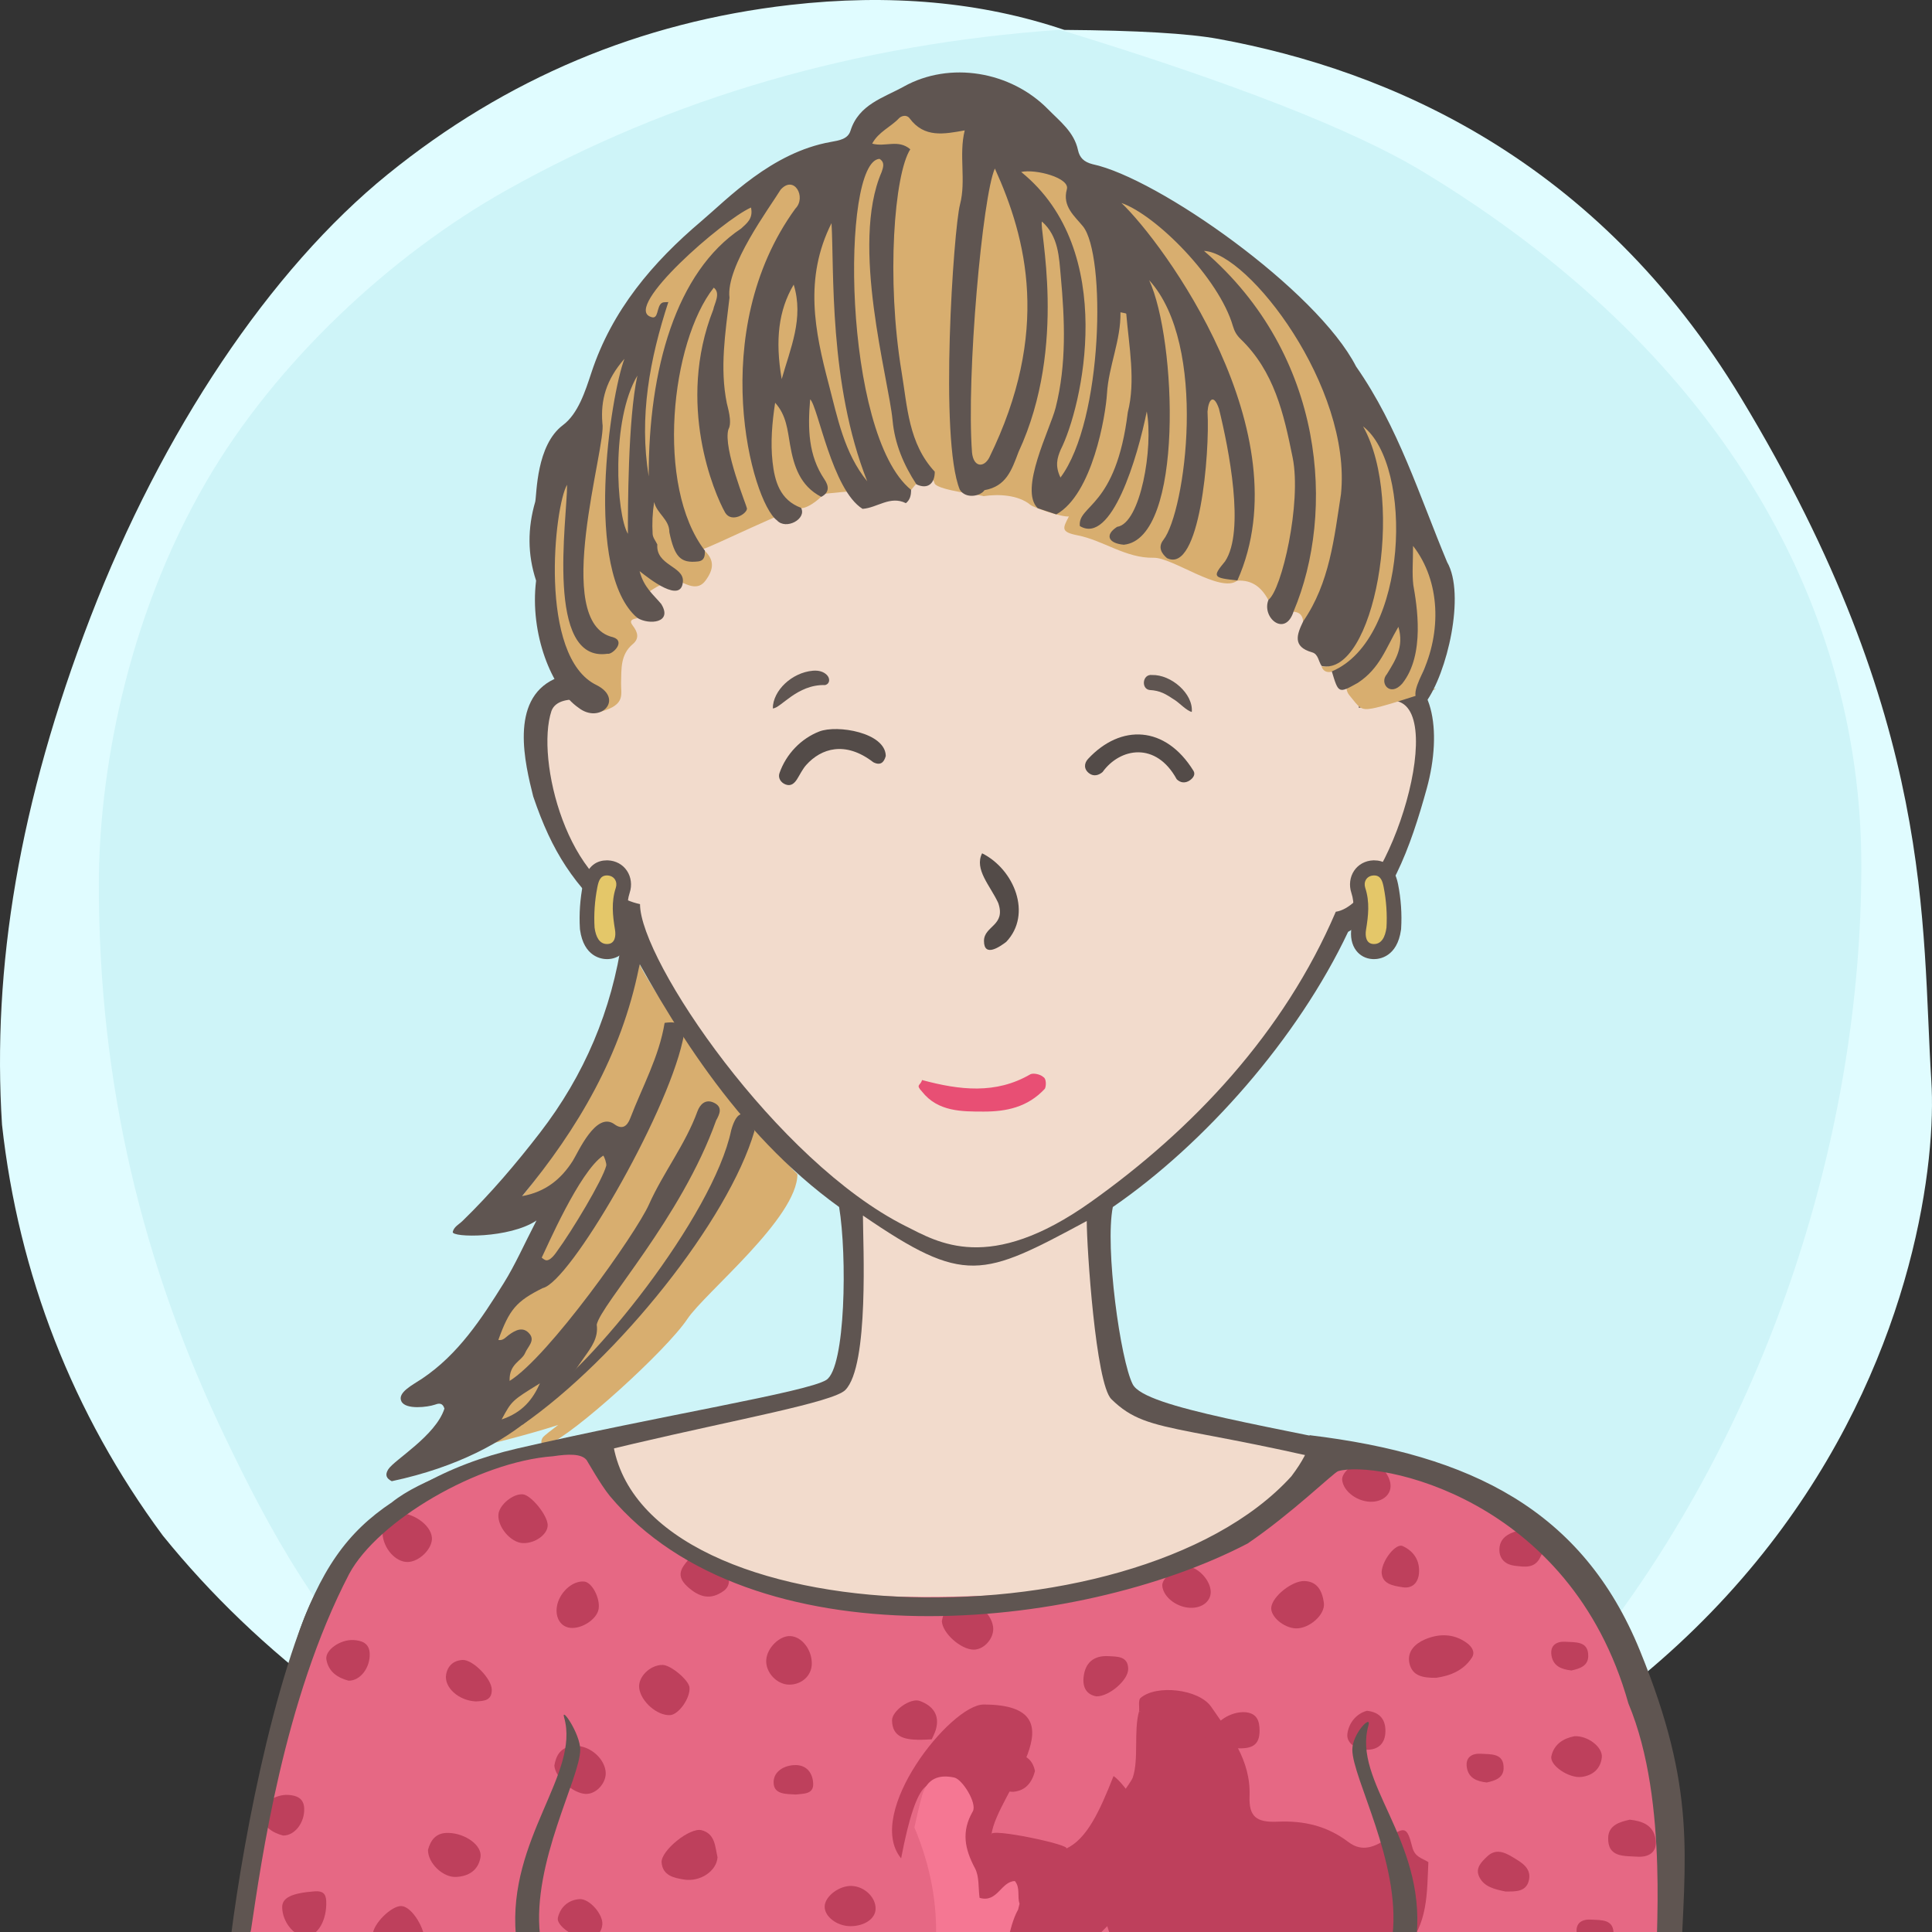<?xml version="1.0" encoding="UTF-8"?><svg width="240" height="240" viewBox="0 0 240 240" version="1.1" xmlns="http://www.w3.org/2000/svg" xmlns:xlink="http://www.w3.org/1999/xlink"><rect x="0" y="0" width="240" height="240" fill="#333333" stroke="none"/><defs><path id="bg-layer-1" d="M239.919,134.308 C241.162,153.816 229.215,227.784 119.966,239.778 C107.376,240.801 91.116,238.421 73.512,229.716 L70.166,227.784 C48.166,217.709 32.063,205.380 20.226,190.756 C9.026,175.619 2.295,158.277 0.250,139.719 C-0.993,120.210 2.363,99.697 11.237,76.672 C20.110,53.648 33.526,33.512 48.192,21.632 C62.859,9.752 79.517,2.745 98.132,0.616 C110.542,-0.803 121.903,0.229 132.215,3.714 C141.256,3.779 147.637,4.153 151.360,4.836 C172.633,8.738 198.376,19.798 216.309,49.488 C240.530,89.588 238.676,114.799 239.919,134.308 Z"></path><path id="bg-layer-2" d="M131.682,3.697 C153.137,10.258 168.153,16.128 176.728,21.308 C212.772,43.078 231.222,74.142 231.222,107.547 C231.222,140.935 219.745,176.053 199.239,203.013 C194.350,209.441 186.113,217.023 174.529,225.761 C152.192,235.106 134.015,239.778 120,239.778 C105.985,239.778 88.750,235.544 68.294,227.074 C60.428,221.353 55.199,217.218 52.607,214.671 C39.783,202.071 33.301,189.660 27.998,178.611 C17.633,157.012 12.278,134.629 12.278,109.879 C12.278,96.555 15.529,77.178 25.631,59.817 C34.294,44.927 48.652,31.630 62.877,23.647 C83.417,12.120 106.352,5.470 131.682,3.697 Z"></path></defs><title>Beste Freundin gesucht</title><desc>Profilbild</desc><g id="beste-freundin-gesucht" stroke="none" stroke-width="1" fill="none" fill-rule="evenodd"><g fill="none" fill-rule="evenodd"><use fill="#E0FCFF" xlink:href="#bg-layer-1"></use><use fill="#CEF4F8" xlink:href="#bg-layer-2"></use></g><g><path d="M78.910,118.386 C76.731,129.160 71.830,140.185 64.856,148.587 C73.081,149.678 53.705,179.672 52.286,181.779 C52.849,181.107 62.280,179.306 69.338,177.014 C68.934,177.326 68.531,177.637 68.130,177.947 C67.861,178.201 67.485,178.407 67.346,178.718 C66.982,179.535 67.708,179.557 68.098,179.416 C71.134,178.315 82.788,167.756 85.393,163.840 C87.558,160.588 99.058,151.302 99.058,145.851 C96.601,143.682 79.602,122.294 78.910,118.386 Z" fill="#d8ae6f"></path><path d="M62.316,176.331 C63.581,173.993 63.581,173.993 67.072,171.843 C66.178,173.851 64.903,175.462 62.316,176.331 M74.933,143.555 C75.061,143.630 75.376,144.549 75.311,144.805 C74.862,146.581 71.035,152.934 69.215,155.410 C69.117,155.545 68.314,156.820 67.698,156.511 C67.576,156.449 67.441,156.357 67.293,156.228 C67.856,155.127 71.963,145.530 74.933,143.555 M88.675,136.978 C87.614,136.477 86.941,137.227 86.639,138.054 C85.135,142.187 82.382,145.662 80.608,149.641 C79.022,153.197 68.144,168.551 63.306,171.541 C63.230,169.388 64.806,169.090 65.234,168.070 C65.559,167.295 66.481,166.567 65.803,165.720 C65.002,164.720 64.023,165.225 63.172,165.859 C62.791,166.143 62.477,166.571 61.906,166.451 C63.273,162.656 64.139,161.643 67.415,160.011 C70.775,159.296 82.663,138.875 84.803,129.310 C85.335,127.286 84.317,126.807 82.561,127.067 C81.874,131.280 79.793,134.990 78.293,138.910 C77.900,139.936 77.281,140.356 76.337,139.664 C74.044,137.983 71.811,143.167 71.150,144.208 C69.704,146.481 67.757,148.073 64.856,148.587 C71.831,140.185 77.186,131.008 79.365,120.233 C80.201,116.882 80.201,116.882 77.868,115.636 C77.671,115.938 77.341,116.220 77.296,116.543 C76.004,125.502 72.594,133.569 67.069,140.723 C64.097,144.571 60.950,148.278 57.456,151.670 C57.014,152.100 56.395,152.384 56.243,153.030 C56.077,153.746 63.301,153.863 66.647,151.614 C65.082,154.638 63.995,157.124 62.574,159.402 C59.798,163.850 56.919,168.253 52.438,171.258 C51.283,172.033 49.316,172.989 49.867,174.087 C50.400,175.152 53.154,174.792 53.989,174.503 C54.422,174.353 54.943,174.164 55.211,174.973 C54.133,178.358 48.981,181.343 48.231,182.526 C47.791,183.220 48.002,183.661 48.666,184.000 C65.278,180.460 70.564,171.424 72.585,168.596 C73.454,167.379 74.355,166.182 74.127,164.551 C74.671,162.002 84.638,151.293 88.960,139.185 C89.397,138.396 89.820,137.518 88.675,136.978" fill="#5F5551"></path><path d="M64.839,177.030 C65.135,175.827 66.944,174.662 66.361,174.325 C73.175,170.313 88.607,151.059 90.834,140.395 C91.961,136.391 93.598,139.463 93.717,140.516 C90.496,151.548 76.788,168.742 64.839,177.030 Z" fill="#5F5551"></path></g><path d="M204.239,215.941 C203.891,200.941 193.503,185.068 175.905,181.120 C158.308,177.171 142.239,174.941 140.711,171.961 C139.183,168.980 137.239,154.941 138.239,149.941 C149.731,142.039 161.239,128.941 167.466,115.759 C172.494,112.941 175.264,105.123 177.239,97.941 C179.215,90.759 178.060,83.439 172.494,83.439 L170.239,83.439 C170.239,83.439 169.035,73.328 167.239,67.941 C157.239,42.941 134.606,34.061 111.622,37.832 C98.694,40.346 77.146,52.555 73.017,75.720 C72.657,78.413 72.298,84.337 72.298,84.337 C72.298,84.337 69.964,83.800 68.887,84.337 C63.239,86.941 65.239,94.941 66.239,98.941 C68.574,105.820 71.239,109.941 76.787,114.862 C83.239,126.941 91.311,140.604 104.239,149.941 C105.239,155.941 105.049,169.903 102.644,171.422 C100.239,172.941 81.859,175.863 64.239,179.941 C46.620,184.019 35.778,196.163 35.239,213.941 C34.701,231.719 35.239,239.941 35.239,239.941 L201.239,239.941 L204.239,239.941 C204.239,239.941 204.588,230.941 204.239,215.941 Z" fill="#5F5551"></path><path d="M178,184.678 C147,176.356 143,178.678 138.056,173.804 C136.106,171.881 135,154.910 135,151.678 C122,158.678 119.866,159.678 107.197,151 C107.197,154.412 108,169.678 105,172.678 C102,175.678 57,181.322 48,191 C40.647,198.907 38,207.406 38,217.678 C38,220.336 38,239.678 38,239.678 L169.291,239.792 L201,239.819 C201,239.819 209,193 178,184.678 Z" fill="#f2dbcc"></path><path d="M79.505,112.314 C70.505,110.386 66.505,94.314 68.505,88.314 C69.505,85.607 75.616,87.582 75.616,87.582 C75.616,87.582 75.725,70.427 83.505,60.314 C93.505,47.314 108.108,40 122.841,40 C134.505,40 141.654,43.413 150.505,49.314 C168.505,61.314 168.809,87.942 168.809,87.942 C168.809,87.942 171.148,87.176 172.580,87.044 C180.505,86.314 172.580,112.314 165.936,113.261 C159.505,128.314 148.169,140.314 135.505,149.314 C122.841,158.314 116.505,154.314 112.505,152.314 C96.505,144.314 79.505,119.314 79.505,112.314 Z" fill="#f2dbcc"></path><path d="M100.973,83.320 C101.710,83.254 102.321,83.442 102.719,83.848 C103.146,84.288 103.098,84.947 102.499,85.101 C99,85.000 96.984,88.001 96,88.000 C96.014,85.769 98.380,83.547 100.973,83.320 Z" fill="#5F5551"></path><path d="M142.774,85.917 C141.701,85.858 141.721,84.008 142.907,84.035 C145.299,83.758 148.242,85.917 148.242,88.175 C147.625,88.098 146.613,87.211 146.076,86.920 C144.803,86.229 144.124,85.876 142.774,85.917 Z" fill="#5F5551" transform="translate(145.117, 86.093) rotate(5.000) translate(-145.117, -86.093) "></path><path d="M67.087,240.446 C66.087,231.446 72.087,220.943 72.087,217.446 C72.087,215.446 69.667,211.976 70.087,213.446 C72.087,220.446 63.087,228.446 64.087,240.446 L67.087,240.446 Z" fill="#5F5551"></path><path d="M171.078,240.446 C170.078,231.446 176.078,220.943 176.078,217.446 C176.078,215.446 173.658,212.976 174.078,214.446 C176.078,221.446 167.078,228.446 168.078,240.446 L171.078,240.446 Z" fill="#5F5551" transform="translate(172.039, 227.223) scale(-1, 1) translate(-172.039, -227.223) "></path><path d="M128.004,133.448 C128.363,133.267 129.261,133.448 129.620,133.807 C129.980,133.985 129.980,134.883 129.800,135.244 C127.645,137.576 124.944,138.084 122.222,138.084 C119.500,138.084 116.512,138.115 114.537,135.603 C113.687,134.698 114.358,134.883 114.537,134.165 C119.206,135.422 123.695,135.960 128.004,133.448 Z" fill="#E84F74"></path><path d="M125,117 C124.252,117.573 122.234,119 122.234,116.888 C122.234,115 125,115 124,112.162 C123,110 121,108 122,106 C126,108 128.252,113.573 125,117 Z" fill="#534B48"></path><path d="M148.309,95.520 C148.607,95.967 148.295,96.430 147.888,96.727 C147.345,97.123 146.743,97.084 146.264,96.638 C143.516,92 139.078,93 137.033,96.064 C136.556,96.505 135.952,96.668 135.406,96.308 C134.685,95.832 134.667,95.081 135.171,94.501 C139.078,90 144.625,90 148.309,95.520 Z" fill="#534B48" transform="translate(141.626, 94.121) rotate(2.000) translate(-141.626, -94.121) "></path><path d="M108.502,94.249 C104.798,91.876 101.901,93.096 100.238,95.306 C99.824,95.856 99.582,96.526 99.266,97.143 C98.984,97.698 98.587,98.151 97.891,97.951 C97.253,97.769 96.859,97.209 97.010,96.613 C97.639,94.136 99.339,92.089 101.483,91.030 C103.627,89.971 109.691,90.444 109.978,93.340 C109.832,94.161 109.422,94.626 108.502,94.249 Z" fill="#534B48" transform="translate(103.478, 94.256) rotate(5.000) translate(-103.478, -94.256) "></path><g><path d="M207.590,260.136 C207.590,260.136 212.755,224.567 200.396,202.998 C188.540,182.309 166.380,180.776 166.380,180.776 C166.380,180.776 154.600,196.443 127,198 C103.729,199.314 82.629,197.847 75.650,182.726 C74.005,179.149 67.271,178.551 54.836,184.483 C30.043,196.309 29.407,247.871 29.407,247.871 C29.407,251.964 207.590,260.136 207.590,260.136 Z" fill="#e66884"></path><path d="M149.228,241.847 C149.086,237.645 141.273,222.633 138.328,220.624 C136.595,225.027 135.008,228.464 132.428,229.650 C133.352,229.226 122.673,226.962 123.163,227.906 C123.771,222.825 134.843,211.747 122.189,211.743 C118.118,211.742 107.321,225.209 111.941,230.855 C115.912,209.945 119.654,229.976 121.059,240.343 C120.230,241.985 124.197,252.481 122.409,250.519 C118.609,249.289 120.945,255.913 115.078,252.292 C118.159,266.540 121.794,257.782 127.464,255.248 C128.389,254.835 133.316,257.115 134.009,255.867 C135.109,253.885 139.181,245.996 131.956,247.526 C130.289,247.878 128.738,245.074 127.714,242.207 C130.836,246.256 132.341,244.502 137.548,239.275 C138.844,243.425 143.830,258.233 149.272,254.705 C149.329,250.419 149.314,246.133 149.228,241.847" fill="#be405c"></path><path d="M98.053,209.271 C96.509,209.274 95.085,207.755 95.184,206.211 C95.280,204.696 96.856,203.153 98.213,203.242 C99.638,203.333 100.887,204.982 100.843,206.713 C100.807,208.165 99.604,209.268 98.053,209.271" fill="#be405c"></path><path d="M46.305,240.366 C46.288,239.028 48.685,236.650 49.918,236.781 C51.221,236.918 52.884,239.637 52.801,241.491 C52.746,242.721 51.183,244.101 49.930,244.028 C48.555,243.948 46.320,241.690 46.305,240.366" fill="#be405c"></path><path d="M160.975,202.283 C159.467,202.232 157.790,200.797 157.922,199.668 C158.085,198.276 160.514,196.373 162.012,196.403 C163.637,196.434 164.258,197.625 164.457,199.118 C164.654,200.582 162.633,202.338 160.975,202.283" fill="#be405c"></path><path d="M64.943,191.689 C63.457,191.624 61.821,189.719 61.912,188.163 C61.984,186.960 63.740,185.504 64.967,185.634 C65.981,185.742 67.957,188.161 68.035,189.394 C68.109,190.556 66.490,191.759 64.943,191.689" fill="#be405c"></path><path d="M178.409,208.422 C176.773,208.442 175.476,208.209 175.099,206.683 C174.726,205.164 175.823,204.173 176.958,203.677 C178.692,202.920 180.566,202.883 182.219,204.098 C182.822,204.539 183.296,205.216 182.845,205.914 C181.763,207.588 180.029,208.191 178.409,208.422" fill="#be405c"></path><path d="M89.134,230.715 C89.034,232.399 87.011,233.811 84.967,233.482 C83.744,233.287 82.306,233.002 82.187,231.352 C82.084,229.912 85.685,226.974 87.150,227.353 C88.863,227.798 88.826,229.428 89.134,230.715" fill="#be405c"></path><path d="M68.864,219.318 C69.080,218.054 69.643,217.034 71.221,216.887 C73.015,216.720 74.969,218.207 75.227,219.993 C75.427,221.370 74.129,222.883 72.780,222.849 C71.213,222.808 68.956,220.832 68.864,219.318" fill="#be405c"></path><path d="M83.236,213.059 C81.642,213.140 79.629,211.385 79.405,209.723 C79.218,208.336 80.749,206.811 82.314,206.824 C83.338,206.833 85.586,208.725 85.654,209.638 C85.755,210.952 84.303,213.006 83.236,213.059" fill="#be405c"></path><path d="M49.150,187.931 C51.201,187.798 53.513,189.376 53.652,191.003 C53.766,192.343 52.100,194.020 50.639,194.037 C49.139,194.056 47.636,192.366 47.516,190.525 C47.426,189.154 48.156,187.995 49.150,187.931" fill="#be405c"></path><path d="M53.165,229.804 C53.477,228.642 54.110,227.650 55.692,227.690 C57.845,227.742 59.941,229.268 59.686,230.736 C59.404,232.353 58.194,233.098 56.623,233.161 C55.020,233.225 53.158,231.454 53.165,229.804" fill="#be405c"></path><path d="M195.571,215.683 C197.237,215.578 199.127,217.046 198.983,218.320 C198.825,219.723 197.872,220.548 196.488,220.734 C194.900,220.948 192.460,219.288 192.718,218.149 C193.065,216.622 194.272,215.931 195.571,215.683" fill="#be405c"></path><path d="M115.722,216.066 C115.162,216.087 114.603,216.135 114.043,216.122 C112.399,216.083 110.847,215.794 110.813,213.721 C110.793,212.529 113.100,210.881 114.258,211.299 C115.859,211.878 116.789,213.035 116.248,214.881 C116.133,215.279 115.924,215.652 115.759,216.036 L115.722,216.066 Z" fill="#be405c"></path><path d="M128.565,220.002 C128.181,221.514 127.341,222.434 125.935,222.576 C124.506,222.721 122.446,220.962 122.667,219.808 C123.009,218.018 124.444,217.821 125.961,217.864 C127.458,217.908 128.299,218.668 128.565,220.002" fill="#be405c"></path><path d="M59.091,211.356 C56.962,211.256 55.140,209.597 55.420,208.011 C55.614,206.919 56.353,206.266 57.459,206.208 C58.729,206.141 61.065,208.522 61.091,209.887 C61.117,211.320 60.024,211.300 59.091,211.356" fill="#be405c"></path><path d="M85.903,193.266 C86.848,194.167 88.025,194.466 89.221,194.715 C90.577,194.996 91.050,196.757 89.947,197.590 C89.939,197.597 89.931,197.603 89.921,197.610 C88.304,198.804 86.885,198.443 85.419,197.116 C83.614,195.480 85.013,194.453 85.903,193.266" fill="#be405c"></path><path d="M136.210,210.728 C134.979,210.524 134.477,209.622 134.605,208.364 C134.790,206.540 135.878,205.625 137.712,205.733 C138.787,205.796 140.133,205.718 140.148,207.319 C140.162,208.705 137.788,210.747 136.210,210.728" fill="#be405c"></path><path d="M35.169,228.017 C33.851,227.671 32.673,226.942 32.410,225.386 C32.213,224.221 34.145,222.864 35.796,222.969 C36.822,223.033 37.736,223.352 37.789,224.640 C37.862,226.370 36.641,228.039 35.169,228.017" fill="#be405c"></path><path d="M171.632,195.262 C171.745,193.710 173.426,191.688 174.233,192.053 C175.622,192.684 176.413,193.865 176.269,195.463 C176.162,196.628 175.425,197.353 174.278,197.179 C173.059,196.996 171.644,196.782 171.632,195.262" fill="#be405c"></path><path d="M188.569,190.151 C189.480,191.360 191.380,190.643 192.213,192.004 C191.929,192.461 191.586,192.892 191.368,193.380 C190.687,194.896 189.377,194.645 188.159,194.502 C187.100,194.378 186.309,193.745 186.263,192.643 C186.199,191.130 187.281,190.509 188.569,190.151" fill="#be405c"></path><path d="M169.813,212.518 C171.509,212.709 172.131,213.703 172.102,215.105 C172.072,216.602 171.186,217.408 169.691,217.358 C168.449,217.315 167.252,216.530 167.374,215.419 C167.514,214.134 168.409,212.888 169.813,212.518" fill="#be405c"></path><path d="M98.846,222.920 C97.703,222.853 96.217,222.931 96.108,221.575 C95.998,220.205 97.188,219.367 98.600,219.272 C100.195,219.162 100.972,220.253 101.017,221.586 C101.063,222.924 99.772,222.803 98.846,222.920" fill="#be405c"></path><path d="M184.695,221.425 C183.502,221.292 182.429,220.915 182.215,219.552 C182.010,218.245 182.919,217.784 183.990,217.859 C185.209,217.942 186.849,217.747 186.783,219.699 C186.742,220.871 185.712,221.207 184.695,221.425" fill="#be405c"></path><path d="M35.054,236.948 C35.030,235.730 36.257,235.157 39.127,234.946 C40.076,234.876 40.487,235.244 40.525,236.150 C40.628,238.544 39.452,240.559 37.946,240.546 C36.522,240.532 35.087,238.748 35.054,236.948" fill="#be405c"></path><path d="M43.304,208.781 C41.986,208.435 40.808,207.706 40.545,206.150 C40.349,204.985 42.280,203.628 43.931,203.733 C44.957,203.797 45.871,204.116 45.925,205.404 C45.997,207.134 44.777,208.803 43.304,208.781" fill="#be405c"></path><path d="M69.169,199.640 C69.414,197.879 71.092,196.317 72.581,196.467 C73.545,196.562 74.579,198.541 74.363,199.874 C74.153,201.164 72.209,202.422 70.757,202.206 C69.646,202.041 68.984,200.971 69.169,199.640" fill="#be405c"></path><path d="M148.178,199.725 C146.393,199.829 144.528,198.495 144.385,197.013 C144.293,196.052 146.041,194.656 147.397,194.608 C148.710,194.563 150.327,196.215 150.397,197.673 C150.450,198.791 149.525,199.647 148.178,199.725" fill="#be405c"></path><path d="M72.851,240.815 C71.322,240.759 69.080,239.176 69.299,238.239 C69.611,236.903 70.579,236.030 71.966,235.916 C73.215,235.815 74.964,237.834 74.821,239.101 C74.688,240.276 73.882,240.744 72.851,240.815" fill="#be405c"></path><path d="M113.588,227.018 C113.914,225.654 114.175,224.272 114.582,222.932 C115.178,220.956 116.626,220.394 118.549,220.815 C119.561,221.038 121.414,224.031 120.841,225.020 C119.396,227.518 119.842,229.691 121.112,232.073 C121.666,233.115 121.516,234.528 121.684,235.754 C123.903,236.422 124.332,233.728 126.068,233.670 C126.773,234.516 126.340,235.578 126.652,236.486 C126.585,236.723 126.527,236.961 126.478,237.202 C125.099,239.686 125.319,242.832 123.335,245.094 C120.858,243.780 124.003,241.608 122.466,240.267 C121.838,240.107 121.681,240.521 121.469,240.885 C119.464,244.330 119.462,244.329 116.625,241.654 C116.527,241.561 116.374,241.525 116.248,241.462 L116.245,241.459 C116.512,236.430 115.525,231.631 113.588,227.002 L113.588,227.018 Z" fill="#f57793"></path><path d="M117,201.394 C117.216,200.131 117.779,199.110 119.358,198.962 C121.152,198.795 123.105,200.283 123.364,202.070 C123.563,203.445 122.265,204.959 120.915,204.924 C119.349,204.883 117.091,202.907 117,201.394" fill="#be405c"></path><path d="M105.653,239.275 C103.929,239.277 102.339,238.020 102.449,236.739 C102.559,235.486 104.316,234.206 105.832,234.280 C107.424,234.357 108.818,235.722 108.769,237.156 C108.727,238.359 107.386,239.272 105.653,239.275" fill="#be405c"></path><path d="M170.521,186.549 C168.738,186.653 166.871,185.319 166.728,183.835 C166.636,182.876 168.385,181.480 169.742,181.432 C171.053,181.386 172.670,183.039 172.740,184.498 C172.794,185.614 171.868,186.470 170.521,186.549" fill="#be405c"></path><path d="M198.354,242.028 C197.161,241.896 196.088,241.518 195.874,240.154 C195.669,238.847 196.578,238.388 197.649,238.461 C198.868,238.546 200.508,238.349 200.442,240.302 C200.401,241.475 199.371,241.811 198.354,242.028" fill="#be405c"></path><path d="M202.463,226.048 C204.001,226.219 205.382,226.704 205.658,228.462 C205.922,230.145 204.752,230.739 203.372,230.643 C201.800,230.534 199.687,230.786 199.774,228.272 C199.826,226.762 201.151,226.329 202.463,226.048" fill="#be405c"></path><path d="M195.208,207.511 C194.014,207.380 192.943,207.002 192.728,205.638 C192.524,204.331 193.432,203.870 194.502,203.945 C195.723,204.030 197.363,203.833 197.295,205.785 C197.255,206.957 196.226,207.293 195.208,207.511" fill="#be405c"></path><path d="M187.004,234.967 C185.653,234.684 184.359,234.403 183.754,233.144 C183.233,232.064 184.026,231.302 184.744,230.617 C185.770,229.638 186.830,230.053 187.826,230.652 C188.901,231.300 190.211,231.978 189.949,233.455 C189.657,235.085 188.188,234.966 187.004,234.967" fill="#be405c"></path><path d="M111.462,339.915 C109.748,339.977 108.087,338.827 108.000,337.522 C107.911,336.159 110.183,333.459 111.572,333.278 C113.106,333.081 113.919,334.138 113.975,336.404 C114.035,338.855 113.323,339.849 111.462,339.915" fill="#be405c"></path><path d="M174.787,246.074 C174.428,244.786 173.328,243.429 174.500,242.170 C177.413,239.035 177.256,235.148 177.436,231.321 C176.673,230.813 175.767,230.742 175.437,229.445 C174.797,226.934 174.508,226.864 172.465,228.290 C170.821,229.437 169.219,230.128 167.506,228.826 C164.868,226.822 161.992,226.150 158.699,226.296 C156.042,226.415 155.129,225.646 155.224,223.121 C155.395,218.592 152.762,215.391 150.469,212.041 C148.935,209.801 143.625,209.233 141.683,210.929 C141.377,211.196 141.551,212.004 141.504,212.563 C143.972,213.314 159.291,234.925 158.360,235.153 C157.586,235.341 148.647,230.507 148.991,231.420 C150.357,235.043 144.117,235.415 144.043,238.960 C144.028,239.648 149.269,244.439 149.407,245.130 C138.847,242.840 149.296,260.720 151.714,264.778 C157.322,274.180 164.600,266.799 164.600,266.799 C165.250,269.135 165.676,271.487 165.708,273.708 C164.416,274.125 163.988,272.940 163.227,272.413 C162.682,272.037 162.219,272.019 161.714,272.454 C160.617,273.401 159.902,276.450 160.518,277.619 C161.273,279.049 162.869,279.325 165.011,278.230 C165.986,277.734 166.753,276.610 167.873,278.014 C169.153,279.615 169.880,278.480 170.201,277.316 C170.892,274.815 170.727,272.261 170.179,269.737 C169.876,268.342 169.245,266.688 170.040,265.578 C172.904,261.580 165.803,253.767 165.448,249.142 C165.285,247.013 165.448,241.967 174.787,246.074" fill="#be405c"></path><path d="M141.503,212.562 C153.566,216.233 148.110,214.485 153.359,224.215 C155.356,227.916 159.606,232.949 162.557,234.931 C162.932,234.401 162.541,230.546 163.933,231.261 C169.939,234.346 157.354,236.222 158.361,235.152 C154.500,239.256 158.670,247.071 154.532,252.010 C154.520,251.995 150.428,247.170 150.639,249.270 C150.214,245.042 155.934,236.147 150.507,234.998 C148.582,234.590 147.385,239.913 144.043,238.959 C139.720,237.726 141.013,230.299 143.222,227.995 C138.660,225.877 138.264,228.953 137.846,224.472 C137.896,225.003 140.519,221.378 140.707,220.833 C141.497,218.562 140.802,215.042 141.503,212.562" fill="#be405c"></path><path d="M153.507,217.167 C152.367,216.987 150.896,216.998 150.793,215.283 C150.712,213.946 152.912,212.587 154.632,212.695 C156.153,212.793 156.474,213.789 156.468,215.012 C156.460,216.709 155.638,217.308 153.507,217.167" fill="#be405c"></path><path d="M67.078,240.353 C66.078,231.353 72.078,220.850 72.078,217.353 C72.078,215.353 69.658,211.883 70.078,213.353 C72.078,220.353 63.078,228.353 64.078,240.353 L67.078,240.353 Z" fill="#5F5551"></path><path d="M171.069,240.353 C170.069,231.353 176.069,220.850 176.069,217.353 C176.069,215.353 173.649,212.883 174.069,214.353 C176.069,221.353 167.069,228.353 168.069,240.353 L171.069,240.353 Z" fill="#5F5551" transform="translate(172.030, 227.130) scale(-1, 1) translate(-172.030, -227.130) "></path><path d="M28.000,247.877 C28.217,241.435 31.351,219.459 36.663,204.061 C39.811,194.939 43.114,190.340 48.686,186.621 C55.815,180.901 76,178 76,178 C77.793,203.263 140.650,205.175 160.421,183.391 C163.360,179.497 162.663,178.283 162.663,178.283 C182.748,180.707 196.593,187.593 203.706,205.016 C210.819,222.438 209.310,230.402 208.751,244.955 C207.864,251.439 205.732,250.104 205.776,244.955 C205.495,241.817 207.453,223.911 202.284,211.605 C195.064,185.843 170.954,181.347 166.226,182.754 C165.705,182.910 160.441,188.037 154.983,191.740 C133.890,202.749 93.268,206.731 75.760,185.843 C74.588,184.408 72.931,181.438 72.874,181.380 C72.232,180.554 70.574,180.619 68.690,180.901 C59.375,181.589 46.920,188.919 43.376,195.517 C35.215,211.181 32.443,231.345 31.176,239.773 C30.997,240.425 28.206,251.154 28.000,247.877 Z" fill="#5F5551"></path></g><g><path d="M75.409,118.208 C74.641,118.208 73.3,117.840 72.955,115.371 C72.842,113.582 72.968,111.758 73.315,110.023 C73.433,109.418 73.754,107.813 75.384,107.813 C76.181,107.845 76.768,108.160 77.132,108.703 C77.495,109.247 77.577,109.935 77.360,110.593 C76.841,112.161 77.037,113.740 77.299,115.356 C77.383,115.860 77.440,116.811 76.896,117.514 C76.577,117.930 76.117,118.168 75.568,118.202 L75.409,118.208 Z" fill="#E4C769"></path><path d="M75.385,106.876 L75.385,106.876 C74.301,106.876 72.907,107.387 72.420,109.834 C72.059,111.651 71.926,113.560 72.039,115.356 L72.043,115.429 L72.053,115.502 C72.524,118.881 74.739,119.146 75.409,119.146 C75.478,119.146 75.551,119.144 75.622,119.138 C76.427,119.087 77.133,118.716 77.611,118.097 C78.177,117.366 78.385,116.337 78.199,115.199 C77.947,113.650 77.773,112.257 78.224,110.896 C78.531,109.966 78.403,108.947 77.883,108.171 C77.361,107.389 76.498,106.917 75.516,106.877 L75.480,106.877 L75.385,106.876 Z M75.385,108.751 C75.405,108.751 75.423,108.751 75.445,108.752 C76.348,108.790 76.735,109.568 76.496,110.292 C75.916,112.051 76.113,113.761 76.400,115.508 C76.525,116.273 76.398,117.211 75.511,117.267 C75.476,117.271 75.442,117.271 75.409,117.271 C74.464,117.271 74.020,116.399 73.860,115.238 C73.761,113.656 73.869,111.914 74.206,110.209 C74.347,109.510 74.537,108.751 75.385,108.751 L75.385,108.751 Z" fill="#5F5551"></path><path d="M170.525,118.202 C169.976,118.167 169.516,117.929 169.195,117.514 C168.653,116.811 168.709,115.861 168.791,115.354 C169.056,113.740 169.249,112.161 168.731,110.594 C168.514,109.934 168.598,109.246 168.961,108.704 C169.324,108.160 169.912,107.845 170.610,107.815 L170.614,107.815 C172.338,107.815 172.658,109.418 172.778,110.022 C173.123,111.756 173.249,113.582 173.143,115.298 C172.793,117.839 171.452,118.208 170.682,118.208 L170.525,118.202 Z" fill="#E4C769"></path><path d="M170.706,106.876 L170.670,106.876 L170.577,106.877 C169.595,106.917 168.730,107.389 168.209,108.171 C167.689,108.947 167.561,109.966 167.867,110.896 C168.318,112.257 168.147,113.650 167.893,115.199 C167.707,116.337 167.915,117.366 168.480,118.097 C168.959,118.716 169.665,119.087 170.467,119.138 C170.542,119.144 170.613,119.146 170.683,119.146 C171.352,119.146 173.567,118.881 174.038,115.502 L174.049,115.429 L174.053,115.356 C174.166,113.560 174.033,111.651 173.671,109.834 C173.184,107.387 171.790,106.876 170.706,106.876 M170.706,108.751 C171.555,108.751 171.745,109.510 171.885,110.209 C172.223,111.914 172.330,113.656 172.232,115.238 C172.071,116.399 171.628,117.271 170.683,117.271 C170.650,117.271 170.615,117.271 170.581,117.267 C169.694,117.211 169.566,116.273 169.692,115.508 C169.978,113.761 170.175,112.051 169.595,110.292 C169.356,109.568 169.743,108.790 170.646,108.752 C170.668,108.751 170.686,108.751 170.706,108.751" fill="#5F5551"></path></g><g><path d="M178.405,85.588 C176.520,85.473 176.119,84.810 176.987,82.963 C183.259,74.346 171.457,42.527 152.012,31.127 C138.936,22.042 123.625,16.046 119.176,14.238 C114.441,9.568 104.770,17.777 100.972,19.549 C64.262,36.681 64.259,81.537 74.733,88.377 C77.765,87.505 77.109,86.255 77.151,84.799 C77.201,83.060 77.063,81.306 78.613,80.006 C79.459,79.297 79.212,78.505 78.603,77.717 C78.082,77.041 78.599,76.888 79.156,76.810 C77.438,74.344 84.116,71.331 84.330,72.160 C85.442,72.708 86.715,73.372 87.629,72.138 C88.624,70.794 88.900,69.550 87.306,68.207 C88.058,68.117 98.692,62.838 99.494,63.134 C100.577,63.135 102.398,61.473 102.224,61.361 C108.406,60.701 112.652,60.563 113.156,60.897 C113.377,60.670 115.384,57.718 116.113,60.084 C116.606,60.936 122.182,61.525 122.167,61.637 C123.971,61.355 126.478,61.449 128.006,62.718 C128.423,63.066 131.954,64.279 132.781,64.151 C132.045,65.600 131.695,66.079 133.863,66.501 C137.039,67.118 139.848,69.360 143.300,69.287 C145.677,69.236 151.594,73.723 153.699,72.133 C155.562,72.013 156.739,72.992 157.559,74.544 C157.939,73.910 159.935,74.443 160.675,75.992 C161.450,76.034 161.832,76.460 161.872,77.220 C163.282,75.176 168.653,78.963 166.694,81.650 C165.997,82.605 165.221,82.889 164.159,82.779 C164.371,83.394 164.820,83.565 165.421,83.449 C168.915,81.802 166.338,84.799 167.621,86.364 C168.858,87.872 168.976,88.282 170.468,88.008 C171.645,87.793 174.291,86.986 178.405,85.588 Z" fill="#d8ae6f"></path><path d="M131.750,55.887 C134.437,50.587 138.959,31.152 126.853,21.362 C128.638,20.964 132.972,22.099 132.524,23.532 C131.946,25.645 133.503,26.853 134.526,28.113 C137.382,31.635 137.062,52.198 131.736,59.321 C131.029,57.854 131.341,56.879 131.750,55.887 Z M120.749,56.223 C120.023,46.658 122.061,24.286 123.585,20.933 C127.528,29.604 130.552,41.226 122.876,56.873 C122.189,58.134 120.936,58.038 120.749,56.223 Z M102.937,47.684 C101.226,41.175 99.849,34.591 103.294,27.719 C103.634,33.467 102.937,47.684 107.730,59.787 C104.860,56.275 104.042,51.888 102.937,47.684 Z M98.596,35.357 C99.884,39.539 98.178,43.278 97.106,47.096 C96.265,42.217 96.725,38.514 98.596,35.357 Z M80.584,59.177 C79.372,51.753 80.710,44.607 83.023,37.523 C82.682,37.553 82.454,37.517 82.280,37.599 C81.492,37.971 81.897,39.838 80.814,39.351 C77.402,38.142 89.732,27.375 93.291,25.780 C93.599,27.174 92.730,27.767 92.069,28.389 C83.973,33.775 80.561,45.875 80.584,59.177 Z M79.179,46.658 C77.992,52.052 78.000,63.475 78.000,66.317 C76.549,63.854 75.882,52.189 79.179,46.658 Z M168.458,45.528 C163.583,36.004 143.799,22.099 135.715,20.395 C134.629,20.115 134.112,19.578 133.909,18.635 C133.423,16.385 131.659,15.067 130.198,13.577 C125.557,8.845 117.987,7.570 112.268,10.755 C109.784,12.139 106.680,12.953 105.648,16.249 C105.326,17.280 104.257,17.446 103.192,17.635 C95.849,18.937 90.357,24.735 87.135,27.462 C81.072,32.593 76.026,38.522 73.465,46.293 C72.696,48.628 71.811,51.399 69.931,52.809 C66.615,55.295 66.687,61.333 66.492,62.313 C65.533,65.595 65.516,68.868 66.596,72.129 C65.779,78.735 68.548,85.618 71.855,87.910 C74.525,90.007 77.568,86.886 74.137,85.119 C66.790,81.637 68.881,62.768 70.448,60.220 C70.448,64.504 67.697,82.365 75.468,81.211 C76.040,81.367 77.801,79.669 76.148,79.156 C68.398,77.398 75.403,55.295 74.830,52.561 C74.593,49.697 75.298,47.158 77.572,44.571 C75.818,49.165 72.466,71.047 79.178,76.762 C80.625,77.653 83.618,77.398 82.134,75.020 C81.194,73.890 79.970,72.967 79.453,70.947 C80.612,71.872 84.701,75.105 84.836,72.191 C84.913,70.329 81.453,70.223 81.654,67.634 C81.451,67.206 81.099,66.787 81.073,66.347 C80.995,65.053 81.045,63.751 81.262,62.358 C81.584,63.797 83.167,64.517 83.151,66.117 C83.799,69.208 84.555,69.982 86.693,69.747 C87.538,69.654 87.568,69.039 87.563,68.401 C81.389,60.373 83.342,42.479 88.666,35.733 C89.583,36.428 88.703,37.794 88.608,38.452 C83.975,50.184 88.734,61.307 90.085,63.688 C90.895,64.996 92.813,63.814 92.791,63.162 C92.787,62.897 89.777,55.635 90.489,53.331 C91.006,52.434 90.350,50.452 90.287,50.085 C89.399,45.703 90.108,41.344 90.620,36.983 C90.135,33.117 95.612,25.780 96.970,23.564 C98.658,21.674 100.208,24.509 98.800,25.919 C87.677,41.226 93.355,62.305 96.520,64.642 C97.629,65.874 100.240,64.470 99.515,63.086 C96.867,62.107 96.231,59.740 95.970,57.391 C95.702,54.978 95.911,52.512 96.290,50.031 C97.696,51.574 97.830,53.452 98.146,55.259 C98.610,57.917 99.395,60.366 102.019,61.721 C103.087,61.169 102.953,60.342 102.416,59.548 C100.408,56.580 100.331,53.268 100.639,49.604 C101.606,50.448 103.360,60.854 107.149,63.211 C108.960,63.096 110.580,61.525 112.533,62.506 C113.071,62.079 113.181,61.486 113.178,60.849 C104.659,53.954 104.447,20.019 109.256,19.733 C109.972,20.175 109.693,20.839 109.519,21.374 C105.589,30.400 110.400,47.047 110.879,52.220 C111.148,55.140 112.255,57.740 113.840,60.166 C115.268,60.849 116.135,60.035 116.118,58.593 C112.865,55.090 112.718,50.542 112.003,46.231 C110.075,34.625 111.094,21.643 113.079,18.543 C111.567,17.261 110.006,18.294 108.346,17.843 C109.131,16.367 110.658,15.778 111.666,14.701 C111.965,14.382 112.629,14.204 112.992,14.695 C114.819,17.167 117.290,16.651 119.843,16.198 C119.080,19.258 120.038,22.407 119.256,25.398 C118.459,28.447 116.670,54.599 119.229,60.826 C119.970,62.035 121.828,61.625 122.298,60.889 C124.976,60.416 125.660,58.449 126.521,56.155 C132.717,42.818 129.002,28.142 129.438,27.523 C131.512,29.360 131.558,31.999 131.770,34.290 C132.273,39.745 132.504,45.264 131.132,50.657 C130.456,53.311 126.541,60.854 128.913,63.130 C129.680,63.386 130.448,63.643 131.215,63.899 C135.711,61.413 137.347,51.631 137.512,48.899 C137.721,45.462 139.251,42.277 139.188,38.795 C139.510,38.873 139.902,38.909 139.908,38.978 C140.254,43.064 141.090,47.322 140.099,51.213 C138.640,63.130 133.864,62.687 134.141,65.346 C138.067,67.735 141.315,56.828 142.455,51.115 C143.289,55.554 141.697,65.043 138.773,65.445 C137.215,66.444 137.661,67.499 139.608,67.668 C147.110,66.911 146.158,42.117 142.750,34.803 C150.138,42.882 147.223,63.628 144.522,67.067 C143.808,67.976 144.291,68.753 144.965,69.331 C149.047,71.348 150.300,56.284 150.003,51.137 C150.115,49.665 150.740,48.805 151.423,50.767 C152.644,55.734 154.688,65.998 152.177,69.741 C150.569,71.682 150.683,71.777 153.694,72.101 L153.722,72.085 C161.884,53.750 144.499,30.145 139.309,25.215 C143.607,26.706 151.437,34.554 153.163,40.526 C153.340,41.142 153.629,41.649 154.099,42.101 C158.281,46.132 159.469,51.342 160.578,56.843 C161.713,62.467 159.210,73.290 157.582,74.495 C156.663,76.697 159.656,79.244 160.698,75.944 C165.876,63.685 164.686,44.155 149.565,31.168 C155.109,31.415 167.934,48.103 166.582,61.368 C165.737,66.830 165.176,72.416 161.894,77.172 C161.117,78.784 160.492,80.329 162.997,81.037 C163.776,81.258 163.776,82.170 164.181,82.731 C170.609,84.090 174.685,62.496 169.325,52.964 C175.608,57.815 174.971,79.404 165.443,83.401 C166.276,86.168 166.276,86.168 168.685,84.821 C171.437,83.002 172.133,80.546 173.713,77.868 C174.450,80.360 173.329,82.037 172.284,83.745 C171.309,84.848 172.678,86.632 174.191,84.919 C177.073,81.314 175.990,75.105 175.567,72.673 C175.399,71.247 175.535,69.786 175.535,67.812 C178.958,72.207 179.077,78.550 176.634,83.745 C175.766,85.591 175.196,87.172 177.080,87.287 C179.770,83.666 182.072,73.831 179.767,69.828 C176.321,61.592 173.720,53.065 168.458,45.528 Z" fill="#5F5551"></path></g></g></svg>